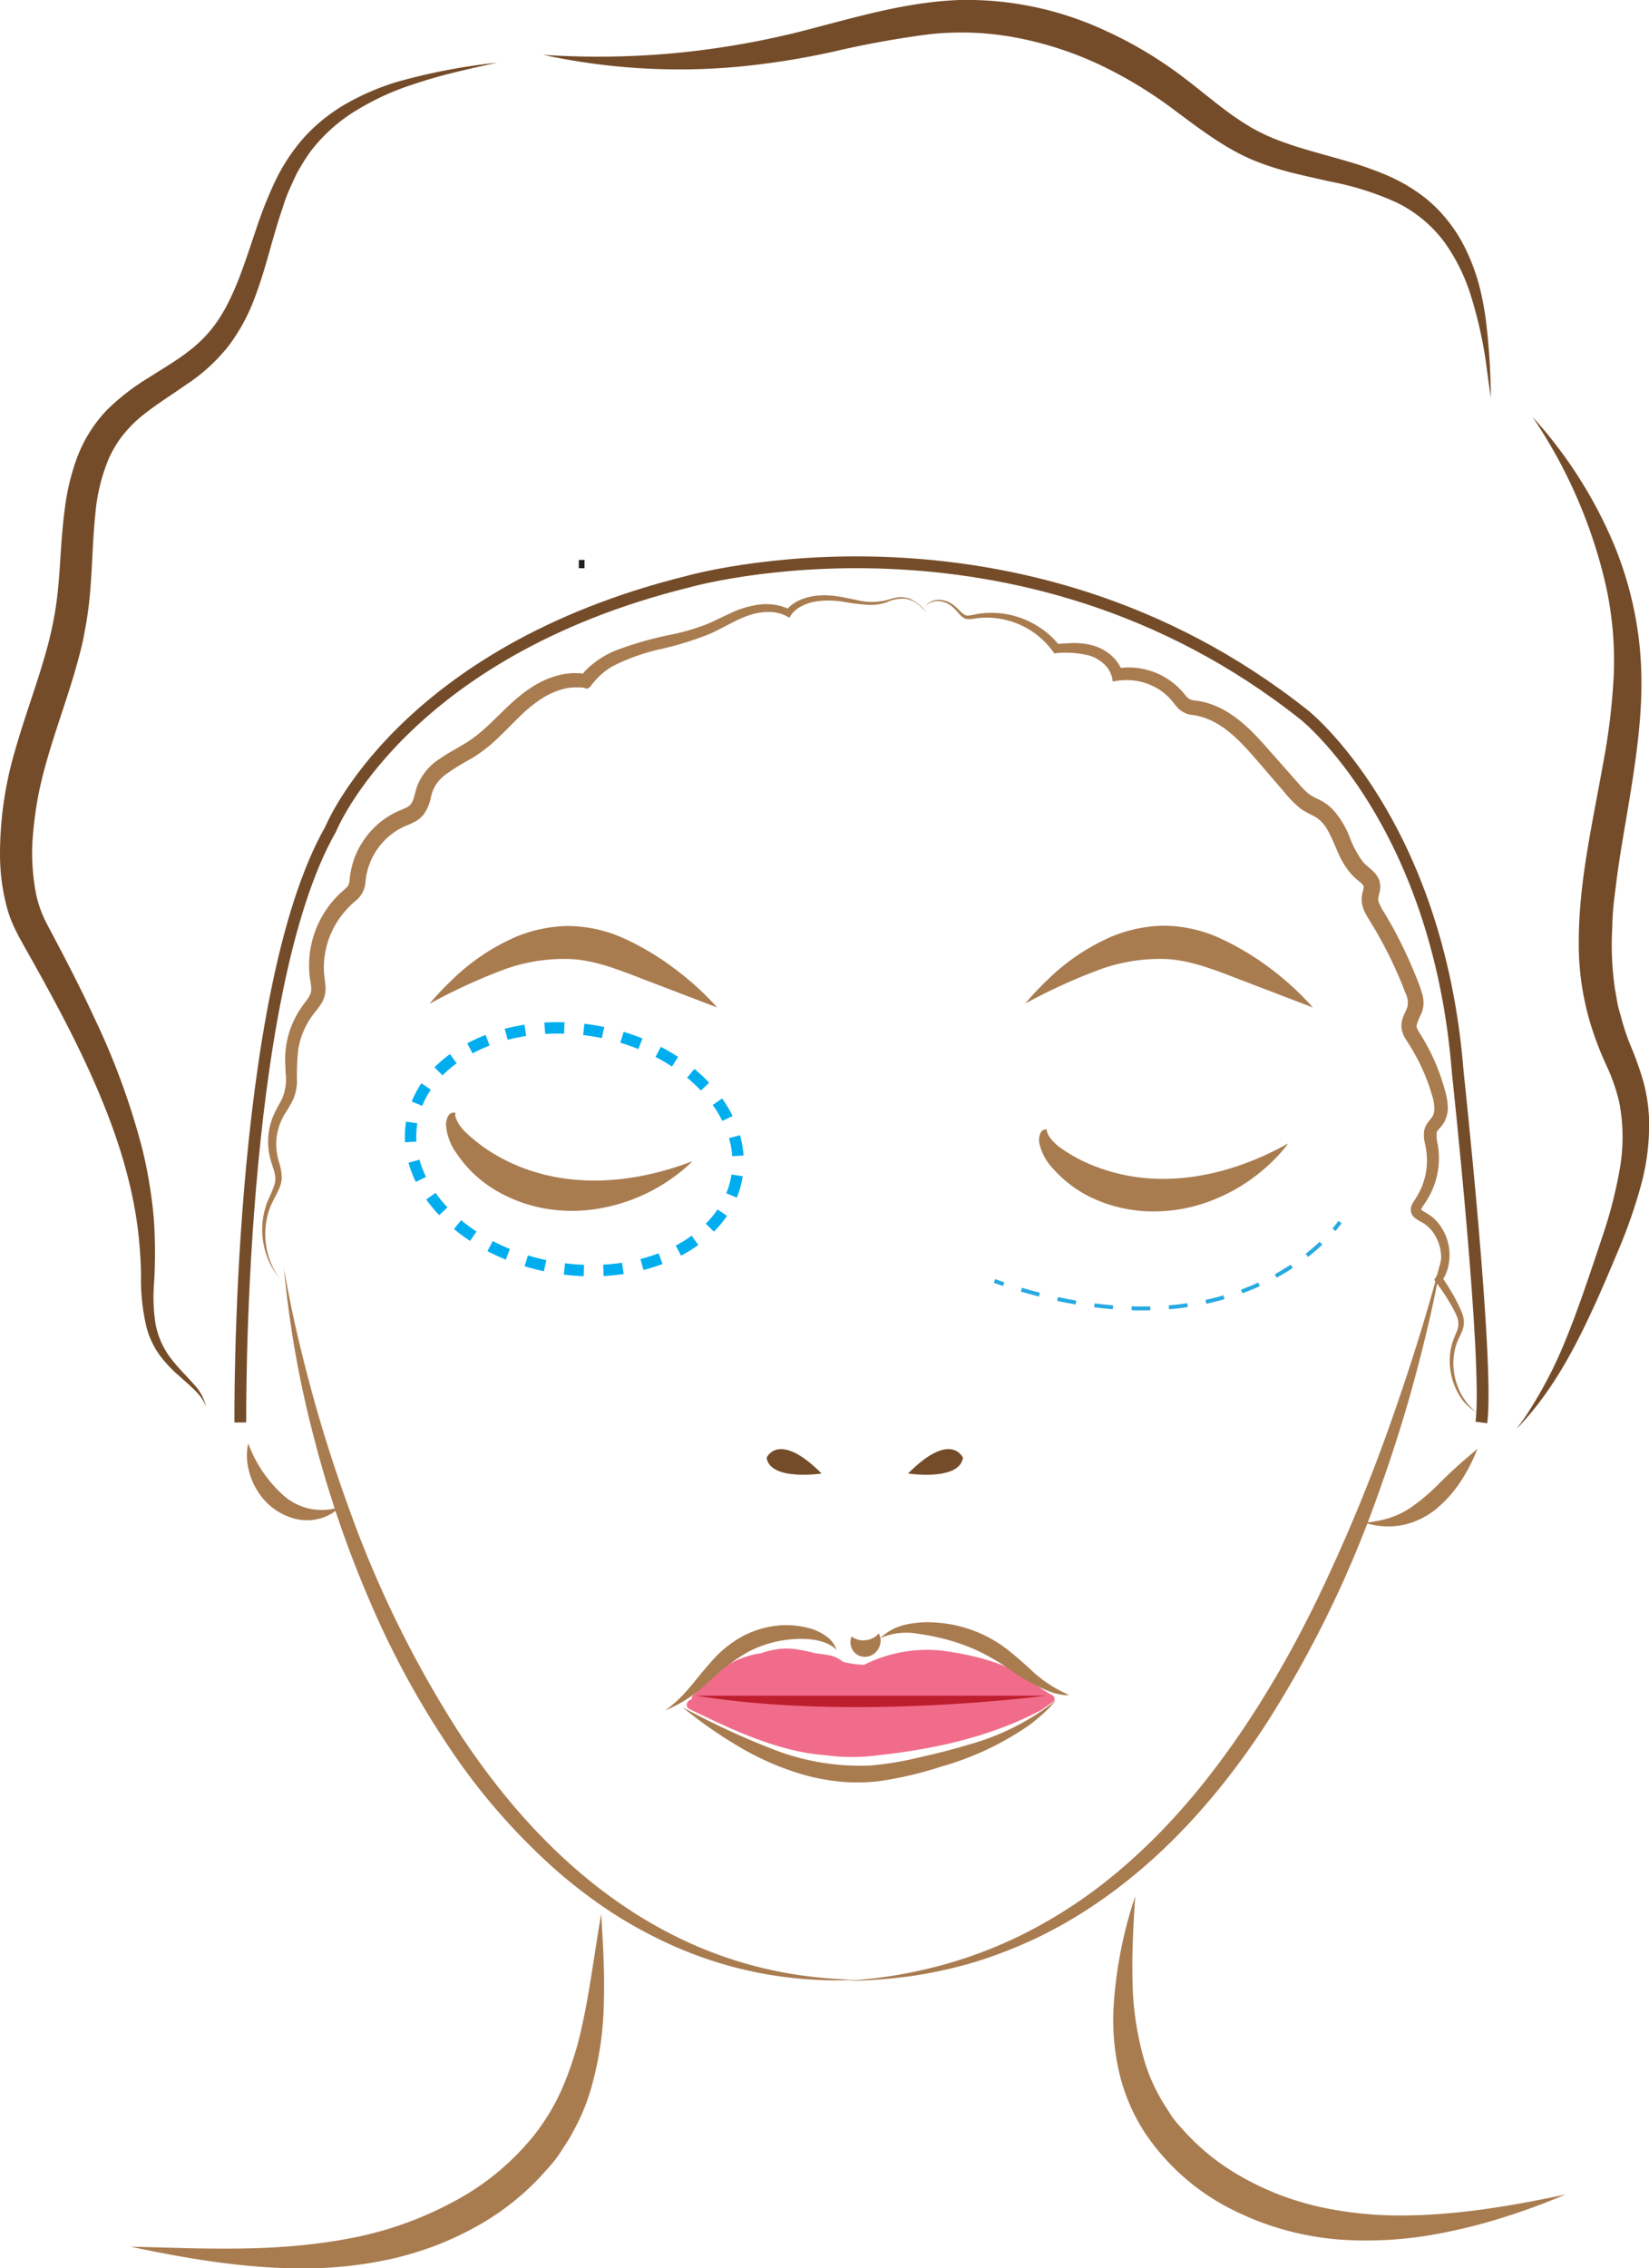 <svg xmlns="http://www.w3.org/2000/svg" viewBox="0 0 289.53 398.09"><defs><style>.cls-1,.cls-5,.cls-7,.cls-8,.cls-9{fill:none;stroke-miterlimit:10;}.cls-1{stroke:#231f20;stroke-width:1.45px;}.cls-2{fill:#a97c50;}.cls-3{fill:#f16c8b;}.cls-4{fill:#be1e2d;}.cls-5{stroke:#754c29;stroke-width:2.07px;}.cls-6{fill:#754c29;}.cls-7{stroke:#00aeef;stroke-width:2px;stroke-dasharray:3.43 3.43;}.cls-8,.cls-9{stroke:#27aae1;stroke-width:0.69px;}.cls-9{stroke-dasharray:3.28 3.28;}</style></defs><title>Asset 2</title><g id="Layer_2" data-name="Layer 2"><g id="Layer_1-2" data-name="Layer 1"><path class="cls-1" d="M101.63,99h1"/><path class="cls-2" d="M49.85,222.53c1.2,7.14,2.89,14.29,4.79,21.33s4.13,14,6.63,20.88A192.59,192.59,0,0,0,80.5,303.93c7.94,12.14,17.79,23.21,29.88,31.16a77,77,0,0,0,9.41,5.31,71.81,71.81,0,0,0,20.6,6.25,86.19,86.19,0,0,0,10.77.84l-1.08,0c-.72,0-1.79.08-3.17.08a73.66,73.66,0,0,1-11.88-1,70.25,70.25,0,0,1-17.58-5.41,79.21,79.21,0,0,1-9.89-5.41,88,88,0,0,1-9.89-7.5,110.93,110.93,0,0,1-18.15-20.61,154.94,154.94,0,0,1-14.38-26.14,195.71,195.71,0,0,1-10-29.12A183.59,183.59,0,0,1,49.85,222.53Z"/><path class="cls-3" d="M185.1,298.54a.85.85,0,0,0-.48-1.1,25.17,25.17,0,0,1-4.11-2.84,1.23,1.23,0,0,0-.45-.24,5.86,5.86,0,0,0-2.22-1.26c-3.66-1.88-8.92-3-12.8-3.44a24.55,24.55,0,0,0-13.33,2.53,17,17,0,0,1-3.71-.54,5.2,5.2,0,0,0-2.47-1.15c-.83-.14-1.68-.27-2.52-.37a19.59,19.59,0,0,0-2.27-.51,11.88,11.88,0,0,0-4.3-.17,13.84,13.84,0,0,0-2.75.69,15.67,15.67,0,0,0-8.3,3.82,5.21,5.21,0,0,0-1,1.29c-.93.71-1.81,1.45-2.62,2.2a.86.86,0,0,0-.32.78c-.85.2-1.31,1.28-.31,1.76,6.88,3.33,15.43,7.5,23.89,8.06a33.85,33.85,0,0,0,9.21,0c10.16-1.1,20-3.36,28.61-7.94Z"/><path class="cls-2" d="M253.26,220.22c-1.23,7.35-2.93,14.51-4.85,21.65S244.23,256,241.7,263a195.18,195.18,0,0,1-19.53,39.77c-8.1,12.38-18.19,23.76-30.71,32a80,80,0,0,1-9.77,5.51,81.91,81.91,0,0,1-10.46,4.05,80.68,80.68,0,0,1-11,2.45,88.94,88.94,0,0,1-11.17.87l4.37-.43a85.41,85.41,0,0,0,12-2.34,77.91,77.91,0,0,0,17.1-6.94,86.13,86.13,0,0,0,9.38-6,96,96,0,0,0,9.3-7.89c12.25-11.69,23-28.15,31.49-46.35a304.48,304.48,0,0,0,11.57-28.28C247.68,239.71,250.76,230,253.26,220.22Z"/><path class="cls-2" d="M149.53,287.22a3.33,3.33,0,0,0,2.49.64,3.37,3.37,0,0,0,2.28-1.2s0,.1.12.27a2.35,2.35,0,0,1,.18.75,2.85,2.85,0,0,1-.81,2.26,2.68,2.68,0,0,1-2.89.67A2.57,2.57,0,0,1,149.53,287.22Z"/><path class="cls-2" d="M154.53,287.52a9.44,9.44,0,0,1,4.66-2.43,18.28,18.28,0,0,1,4.86-.34,23,23,0,0,1,9.21,2.46,23.51,23.51,0,0,1,4,2.59c1.23,1,2.36,2,3.48,3a22.61,22.61,0,0,0,7,4.69l-.84,0a10.85,10.85,0,0,1-2.35-.52,32.35,32.35,0,0,1-7.57-4.18,40,40,0,0,0-4.56-2.71,33.26,33.26,0,0,0-5.26-2.06,38.24,38.24,0,0,0-5.9-1.27A11.36,11.36,0,0,0,154.53,287.52Z"/><path class="cls-2" d="M146.88,289.56c-1.63-1.65-4.54-2.05-7.31-1.9a20.33,20.33,0,0,0-8,2.14,32.82,32.82,0,0,0-6.88,5.16,25.28,25.28,0,0,1-7.9,5.24l.8-.61a20.2,20.2,0,0,0,2-1.79c1.6-1.57,3.3-4,5.7-6.62a19.57,19.57,0,0,1,4.51-3.68,16.58,16.58,0,0,1,6-2.11,15.21,15.21,0,0,1,6.54.44,9,9,0,0,1,2.87,1.44A4.8,4.8,0,0,1,146.88,289.56Z"/><path class="cls-4" d="M122.19,297.6h61.38S149.85,302.12,122.19,297.6Z"/><path class="cls-2" d="M119.82,299.61a132.55,132.55,0,0,0,16.08,7.46,41.81,41.81,0,0,0,17,2.78,56.89,56.89,0,0,0,8.61-1.44c2.9-.66,5.77-1.36,8.57-2.22a43.14,43.14,0,0,0,15.37-7.79l-1.15,1.26a31.5,31.5,0,0,1-3.65,3.16,51.81,51.81,0,0,1-15.5,7.26,64.18,64.18,0,0,1-11,2.55,33.38,33.38,0,0,1-6.17.1,37.93,37.93,0,0,1-6.23-1.07,48.24,48.24,0,0,1-11.68-4.92A77.32,77.32,0,0,1,119.82,299.61Z"/><path class="cls-2" d="M43.58,253.31a22.79,22.79,0,0,0,6.22,9.17,10.14,10.14,0,0,0,9.91,2l-.45.39a7.59,7.59,0,0,1-1.37.95c-.32.17-.68.32-1.09.49a9.36,9.36,0,0,1-1.37.37A8.42,8.42,0,0,1,52,266.6a10.9,10.9,0,0,1-6.7-4.8,12.07,12.07,0,0,1-1.69-4.07A10.14,10.14,0,0,1,43.58,253.31Z"/><path class="cls-2" d="M259.41,254.26a29.27,29.27,0,0,1-2.89,5.66,21.68,21.68,0,0,1-4.24,4.81,13.78,13.78,0,0,1-6,2.92,13.42,13.42,0,0,1-6.64-.4l.69-.09c.44,0,1.08-.15,1.84-.29a15.36,15.36,0,0,0,5.31-2.13,34.55,34.55,0,0,0,5.4-4.58c.94-.91,1.92-1.87,3-2.84S258.12,255.39,259.41,254.26Z"/><path class="cls-2" d="M49,224.28a13.63,13.63,0,0,1-2.7-11.14,13.17,13.17,0,0,1,.9-2.81,22.28,22.28,0,0,0,.94-2.28,3.58,3.58,0,0,0,.13-1.91c-.13-.69-.43-1.47-.7-2.39a11.76,11.76,0,0,1,.81-8.76c.44-.86.89-1.59,1.2-2.29a8.87,8.87,0,0,0,.56-4.5c0-.86-.1-1.77-.07-2.75a16.42,16.42,0,0,1,.35-2.88,16.07,16.07,0,0,1,2.21-5.33c.53-.84,1.15-1.55,1.52-2.14a3.34,3.34,0,0,0,.41-.83,2.34,2.34,0,0,0,.08-.83c0-.64-.23-1.55-.31-2.54a16.41,16.41,0,0,1,0-2.89,17.39,17.39,0,0,1,4.54-10.36c.61-.7,1.49-1.41,1.94-1.85a1.6,1.6,0,0,0,.41-.58,3.7,3.7,0,0,0,.18-.93,14.35,14.35,0,0,1,1.68-5.55,15,15,0,0,1,3.72-4.48,14.46,14.46,0,0,1,2.47-1.59c.91-.47,1.79-.74,2.3-1.06a1.81,1.81,0,0,0,.58-.5,2.82,2.82,0,0,0,.4-.78c.25-.66.4-1.53.76-2.53a10.05,10.05,0,0,1,3.91-4.64c1.56-1.08,3.16-1.89,4.58-2.77,2.8-1.7,5.08-4.27,7.73-6.74s5.87-4.82,9.88-5.4a11,11,0,0,1,1.52-.11l.77,0,.69.08h0l0-.06.24-.28a5.13,5.13,0,0,1,.51-.53A16.08,16.08,0,0,1,108,114.2a61.18,61.18,0,0,1,10.4-2.93,41.53,41.53,0,0,0,4.9-1.42c1.55-.54,3-1.35,4.71-2.11a16.9,16.9,0,0,1,5.5-1.66,10,10,0,0,1,3.07.16,8,8,0,0,1,1.53.49l.17.08.4-.38a6.75,6.75,0,0,1,1.64-1.06,9.87,9.87,0,0,1,3.53-.86,14.46,14.46,0,0,1,3.43.19c1.08.17,2.09.4,3.09.59a10.68,10.68,0,0,0,5.45,0,10.37,10.37,0,0,1,1.73-.43,4.38,4.38,0,0,1,2.27.26,8,8,0,0,1,2.91,2.4l-.32-.33a10.8,10.8,0,0,0-1.07-1,4.89,4.89,0,0,0-2.53-1.13,7.25,7.25,0,0,0-3.25.68,8.63,8.63,0,0,1-3.16.41,37.87,37.87,0,0,1-4.14-.5,15.55,15.55,0,0,0-5.07-.08,8.13,8.13,0,0,0-2.66.93,5.63,5.63,0,0,0-1.18.89l-.25.27-.18.23c-.12.16-.21.35-.32.53a6.51,6.51,0,0,0-3.2-1,10.33,10.33,0,0,0-3.68.5c-2.44.77-4.65,2.27-7.24,3.39a56.31,56.31,0,0,1-8.34,2.58,35.61,35.61,0,0,0-8.51,3,12.16,12.16,0,0,0-3.44,2.92c-.45.45-.76,1.36-1.55.93l-.51-.09-.33,0a4.89,4.89,0,0,0-.54,0,8,8,0,0,0-2.22.24,13.41,13.41,0,0,0-4.25,1.93A25.58,25.58,0,0,0,91,126c-1.24,1.2-2.46,2.5-3.81,3.75a25.66,25.66,0,0,1-4.52,3.44A40.16,40.16,0,0,0,78.15,136a7.92,7.92,0,0,0-1.6,1.69,6.62,6.62,0,0,0-.87,2.15A7.92,7.92,0,0,1,74.34,143a4.94,4.94,0,0,1-1.52,1.23,14.29,14.29,0,0,1-1.44.66,11.29,11.29,0,0,0-4.12,2.89,11.85,11.85,0,0,0-2.57,4.42c-.14.41-.23.83-.33,1.25s-.13.81-.19,1.35a4.61,4.61,0,0,1-1.79,3.35c-.42.35-.71.62-1,.93a12,12,0,0,0-.92,1,14.32,14.32,0,0,0-1.56,2.2,14.78,14.78,0,0,0-1.83,5.1,13.12,13.12,0,0,0-.2,2.73c0,.92.17,1.76.27,2.9a5,5,0,0,1-.93,3.43c-.64.93-1.27,1.59-1.76,2.37a14,14,0,0,0-2.06,5.2,41.07,41.07,0,0,0-.24,5.85,8.93,8.93,0,0,1-.63,3A24.63,24.63,0,0,1,50,195.51a10.38,10.38,0,0,0-1.5,5.59A11.21,11.21,0,0,0,49,204a9.09,9.09,0,0,1,.46,2.82c-.1,1.86-1.43,3.37-2.13,5.35A13.41,13.41,0,0,0,49,224.28Z"/><path class="cls-2" d="M162.48,106.42a2.67,2.67,0,0,1,1.2-.94,3.07,3.07,0,0,1,1.39-.2,4.42,4.42,0,0,1,2.13.75,10.2,10.2,0,0,1,1.34,1.19,4.11,4.11,0,0,0,.85.69,1.12,1.12,0,0,0,.69.12,12.21,12.21,0,0,0,1.34-.24,14.79,14.79,0,0,1,3.38-.22,15.26,15.26,0,0,1,6.45,1.78,15.69,15.69,0,0,1,2.79,1.88,15,15,0,0,1,1.22,1.17l.28.32.14.15,0,0,.1.14.82-.07c.56,0,1.12-.08,1.69-.08a13,13,0,0,1,3.56.41,8.47,8.47,0,0,1,3.36,1.84,7.2,7.2,0,0,1,1.28,1.55c.09.15.16.31.25.46l0,.1,0,0h.06a11.8,11.8,0,0,1,1.46-.07,11.65,11.65,0,0,1,2.88.35,12.53,12.53,0,0,1,5.14,2.6,11.32,11.32,0,0,1,1.06,1c.35.36.62.73.86,1a2.73,2.73,0,0,0,.62.57,2.07,2.07,0,0,0,.7.23c.33.06.8.09,1.28.2a11.17,11.17,0,0,1,1.41.35,14.25,14.25,0,0,1,2.63,1.12c3.31,1.84,5.75,4.55,8,7.11l3.41,3.86c1.14,1.24,2.28,2.7,3.34,3.62a5.16,5.16,0,0,0,.83.58c.31.18.67.35,1.08.55a8.28,8.28,0,0,1,2.48,1.75A15.49,15.49,0,0,1,237,147a17.49,17.49,0,0,0,2.23,4.16,6.41,6.41,0,0,0,.72.75c.27.24.63.51,1,.86a4.44,4.44,0,0,1,1.13,1.51,3.57,3.57,0,0,1,.19,2.1c-.11.56-.24.95-.27,1.2a1.58,1.58,0,0,0,.05.67,9,9,0,0,0,1,1.93c.9,1.5,1.75,3,2.55,4.58s1.54,3.13,2.23,4.74c.34.8.68,1.61,1,2.43a24.11,24.11,0,0,1,.91,2.59,6,6,0,0,1,.2,1.69,5.24,5.24,0,0,1-.4,1.73,9.77,9.77,0,0,0-.81,2,1,1,0,0,0,.09.55,5.59,5.59,0,0,0,.49.89c.46.74.92,1.52,1.34,2.31a35,35,0,0,1,2.18,4.89q.45,1.26.81,2.55a12.7,12.7,0,0,1,.55,2.82,5.22,5.22,0,0,1-.85,3.37c-.35.49-.67.8-.84,1a1.09,1.09,0,0,0-.25.54,6.67,6.67,0,0,0,.19,2,13.92,13.92,0,0,1-1.15,8.39,12.78,12.78,0,0,1-.68,1.26c-.23.4-.55.84-.75,1.14a2.18,2.18,0,0,0-.34.62h0c.08.19.94.57,1.85,1.24a8.1,8.1,0,0,1,2,2.4,8.89,8.89,0,0,1,1,5.94,7.29,7.29,0,0,1-.42,1.5c-.11.24-.19.49-.32.72l-.22.4.54.81a34.09,34.09,0,0,1,2.58,4.72,5.64,5.64,0,0,1,.48,1.66,4.19,4.19,0,0,1-.27,1.91c-.2.53-.42.94-.59,1.3s-.3.68-.42,1a10.8,10.8,0,0,0-.5,4.46,11.9,11.9,0,0,0,1.31,4.33,10.59,10.59,0,0,0,2.91,3.39l-.68-.48A10,10,0,0,1,257,246a11.61,11.61,0,0,1-2.28-9.16,5.49,5.49,0,0,1,.18-.78,5.65,5.65,0,0,1,.24-.8c.17-.53.44-1.05.68-1.7a3.31,3.31,0,0,0,.09-2.22,12.31,12.31,0,0,0-.9-1.9,36.46,36.46,0,0,0-2.3-3.63c-.22-.31-.44-.6-.63-.84l-.16-.2c0-.07-.17-.14-.07-.2l.27-.42a7,7,0,0,0,.8-2.18,7.52,7.52,0,0,0-.72-4.71,6.36,6.36,0,0,0-1.51-2,5.53,5.53,0,0,0-1-.72,9.67,9.67,0,0,1-1.16-.7,1.94,1.94,0,0,1-.82-1.31,2.56,2.56,0,0,1,.4-1.5,17,17,0,0,0,1.35-2.34,12.06,12.06,0,0,0,1.08-5.29,13.21,13.21,0,0,0-.37-2.79A7,7,0,0,1,250,199a3.45,3.45,0,0,1,.57-1.81c.35-.51.71-.87.91-1.2a2.38,2.38,0,0,0,.35-1.07,7.49,7.49,0,0,0-.4-2.71,33.93,33.93,0,0,0-2.24-5.74c-.46-.94-1-1.85-1.52-2.75l-.89-1.4a4.52,4.52,0,0,1-.72-2.07,4.75,4.75,0,0,1,.46-2.15c.25-.57.48-1,.6-1.42a3.78,3.78,0,0,0-.38-2.47q-1.19-3.12-2.69-6.2c-1-2-2.1-4.07-3.3-6-.3-.49-.62-1-.95-1.6a5.74,5.74,0,0,1-.71-2.24,4.54,4.54,0,0,1,.09-1.3l.21-.87c.07-.48.06-.4-.05-.63a6,6,0,0,0-1-.93,9.69,9.69,0,0,1-1.49-1.51,15.31,15.31,0,0,1-2-3.47c-1-2.27-1.81-4.53-3.34-5.69-.66-.6-1.86-.92-3.15-1.85a18.21,18.21,0,0,1-2.84-2.87l-4.9-5.69c-3.25-3.73-6.64-7.42-11.65-7.93a4,4,0,0,1-1.15-.42,3.9,3.9,0,0,1-1-.75c-.53-.55-.86-1.08-1.25-1.49a9.68,9.68,0,0,0-2.75-2.16,10.62,10.62,0,0,0-3.38-1.13,11.5,11.5,0,0,0-4.07.14,4.74,4.74,0,0,0-1.44-3,6.76,6.76,0,0,0-2.58-1.54,17.17,17.17,0,0,0-6.24-.41,14.4,14.4,0,0,0-13.72-6.15,7.58,7.58,0,0,1-1.39.14,1.55,1.55,0,0,1-.9-.28,5.35,5.35,0,0,1-.88-.86,8.46,8.46,0,0,0-1.24-1.22,4.18,4.18,0,0,0-2-.8,3,3,0,0,0-1.34.16A2.6,2.6,0,0,0,162.48,106.42Z"/><path class="cls-5" d="M42.2,249.65s-.69-75.16,15.86-104.13c0,0,12.42-31,62.75-43.44,0,0,57.92-16.55,108.26,23.45,0,0,23.45,18.62,26.89,62.75,0,0,5.52,51,4.14,61.37"/><path class="cls-6" d="M36.19,246.92a7.34,7.34,0,0,0-1.68-2.6c-.83-.89-1.87-1.78-3-2.79a23.39,23.39,0,0,1-3.42-3.61,15.06,15.06,0,0,1-2.33-4.83,36.36,36.36,0,0,1-1-9.43,74.94,74.94,0,0,0-.62-8.39c-1.46-11.13-5.7-21.86-10.75-32.15-2.54-5.16-5.31-10.23-8.16-15.3l-1.07-1.9c-.36-.67-.69-1.2-1.09-2l-.56-1.13L2,161.62a22,22,0,0,1-.78-2.33A36.34,36.34,0,0,1,0,149.89,64.44,64.44,0,0,1,2.62,131.8c1.63-5.77,3.7-11.24,5.26-16.69a66.88,66.88,0,0,0,1.86-8.18c.43-2.72.64-5.55.83-8.45s.38-5.86.77-8.89a40.26,40.26,0,0,1,2.15-9.16,24.79,24.79,0,0,1,5.18-8.37,39.74,39.74,0,0,1,7.44-5.78c2.51-1.61,5-3.05,7.08-4.69a22.62,22.62,0,0,0,5.27-5.65c2.88-4.41,4.52-9.88,6.42-15.44A75.66,75.66,0,0,1,48.22,32a33,33,0,0,1,5.28-8,30.61,30.61,0,0,1,7.55-5.95,43.33,43.33,0,0,1,8.6-3.66A105.17,105.17,0,0,1,87.29,11l-1.73.38c-1.15.25-2.85.63-5.06,1.16s-4.93,1.24-8.06,2.3a46.1,46.1,0,0,0-10.26,4.77A28.39,28.39,0,0,0,57,23.75a27.32,27.32,0,0,0-2.34,2.65,32.28,32.28,0,0,0-2,3.07C52,30.53,51.53,31.69,51,32.84s-1,2.38-1.37,3.63c-.86,2.49-1.6,5.11-2.36,7.81s-1.58,5.5-2.68,8.33A32.49,32.49,0,0,1,40,60.88a31.67,31.67,0,0,1-7.4,6.69c-2.72,1.91-5.53,3.63-8,5.69A21.93,21.93,0,0,0,21.4,76.6a19.42,19.42,0,0,0-2.35,4,32.37,32.37,0,0,0-2.31,9.62c-.37,3.46-.48,7.08-.71,10.83-.12,1.88-.26,3.79-.51,5.75s-.61,3.9-1,5.83c-1.76,7.69-4.73,14.94-6.69,22.26a62.62,62.62,0,0,0-2,11.14,37.31,37.31,0,0,0,.55,11.1,20.7,20.7,0,0,0,1.84,5l2.84,5.38c1.87,3.61,3.72,7.25,5.44,11A127.2,127.2,0,0,1,25,201.7a82.36,82.36,0,0,1,2,12.1,86.29,86.29,0,0,1,0,12.14,29.53,29.53,0,0,0,.29,6.26,14.09,14.09,0,0,0,2.64,6.11c1.34,1.78,2.87,3.21,4.08,4.62A8.42,8.42,0,0,1,36.19,246.92Z"/><path class="cls-6" d="M95.35,9.62a144.63,144.63,0,0,0,24.27-.41,148.44,148.44,0,0,0,23.91-4.46C151.47,2.69,159.7.32,168.48,0a57.64,57.64,0,0,1,25.34,5.26,71.46,71.46,0,0,1,11.25,6.35c3.57,2.45,6.75,5.22,9.93,7.61a49.32,49.32,0,0,0,4.84,3.25,34.12,34.12,0,0,0,5.2,2.37c3.65,1.36,7.62,2.31,11.69,3.52a59,59,0,0,1,6.14,2.14,30.21,30.21,0,0,1,6,3.23A24,24,0,0,1,254,38.49a26.42,26.42,0,0,1,3.64,5.87,35,35,0,0,1,2.23,6.35A50.18,50.18,0,0,1,261,57.15a114.36,114.36,0,0,1,.75,12.7s-.24-1.74-.67-4.91a75.11,75.11,0,0,0-3-13.6,33.12,33.12,0,0,0-4.39-8.73,23,23,0,0,0-8.48-7.07,51.15,51.15,0,0,0-11.82-3.71c-4.29-1-8.93-1.84-13.62-3.84s-8.92-5.21-13-8.24a76.7,76.7,0,0,0-12.88-8,61.16,61.16,0,0,0-14.75-5A51.74,51.74,0,0,0,163.26,6a168.19,168.19,0,0,0-16.65,3,136.55,136.55,0,0,1-17.24,2.73A112.85,112.85,0,0,1,95.35,9.62Z"/><path class="cls-6" d="M269.06,73.14a78.71,78.71,0,0,1,13.25,20,63.14,63.14,0,0,1,5.81,23.39c.41,8.11-.77,16-2,23.63-.63,3.83-1.32,7.62-1.87,11.37-.31,1.89-.5,3.75-.75,5.63s-.39,3.73-.42,5.58a53.27,53.27,0,0,0,.5,11l.47,2.66c.21.88.48,1.73.71,2.6a40.74,40.74,0,0,0,1.83,5.22,58.06,58.06,0,0,1,2,5.77,29.81,29.81,0,0,1,.95,6.35,40.17,40.17,0,0,1-1.59,12.31,91.82,91.82,0,0,1-4,11.25c-1.52,3.6-3,7.13-4.69,10.71-3.3,7.09-7.24,14.25-13,20.19l.73-1c.49-.65,1.17-1.65,2-3a73.86,73.86,0,0,0,5.9-11.64c2.1-5.08,4.18-11.31,6.53-18.36a78.51,78.51,0,0,0,2.91-11.26,32.1,32.1,0,0,0-.05-12.2,33,33,0,0,0-2.1-6.07,59,59,0,0,1-2.66-6.75,48.36,48.36,0,0,1-2.32-15.27c0-10.5,2.44-20.88,4.26-31.19a113.69,113.69,0,0,0,1.88-15.57,61.33,61.33,0,0,0-1.38-15.7A87.53,87.53,0,0,0,269.06,73.14Z"/><path class="cls-2" d="M105.56,335.91c.3,5,.62,10.08.47,15.26a58.47,58.47,0,0,1-2.31,15.57,36.48,36.48,0,0,1-3.14,7.45c-.61,1.21-1.4,2.32-2.12,3.46s-1.59,2.19-2.51,3.18a45.51,45.51,0,0,1-12.43,10,57.1,57.1,0,0,1-7.19,3.34,60.3,60.3,0,0,1-7.56,2.27,71.61,71.61,0,0,1-15.52,1.68c-10.37,0-20.5-1.73-30.34-3.82l11.38.3c7.12.08,17.27.28,28.36-2a62.58,62.58,0,0,0,16.62-6,45.47,45.47,0,0,0,14.48-11.82,38,38,0,0,0,5-8.36,58.49,58.49,0,0,0,3.18-9.69C103.52,349.91,104.35,342.78,105.56,335.91Z"/><path class="cls-2" d="M199.31,332.83c-.3,5-.6,9.9-.46,14.73a52.78,52.78,0,0,0,2.05,14,30.8,30.8,0,0,0,2.68,6.36c.51,1,1.19,1.95,1.79,2.93s1.35,1.86,2.14,2.71a40,40,0,0,0,10.86,8.69,51.2,51.2,0,0,0,6.42,3,54.91,54.91,0,0,0,6.8,2.05,66.24,66.24,0,0,0,14.25,1.53c9.67,0,19.4-1.63,29.1-3.7l-2.75,1.12c-1.79.7-4.41,1.7-7.77,2.77a97.44,97.44,0,0,1-12.27,3.08,67.87,67.87,0,0,1-16.29,1,50.4,50.4,0,0,1-18.67-4.89,40,40,0,0,1-16.14-13.85,33.55,33.55,0,0,1-4.43-10.14,41.63,41.63,0,0,1-1.16-10.77A75.33,75.33,0,0,1,199.31,332.83Z"/><path class="cls-2" d="M80,195.34a.81.81,0,0,0-.07.22,1.58,1.58,0,0,0,.08.57,6.13,6.13,0,0,0,1.1,1.89,9.71,9.71,0,0,0,.9.94c.38.34.74.69,1.14,1a27.3,27.3,0,0,0,2.42,1.82,32.18,32.18,0,0,0,11.31,4.66c8.1,1.7,16.77.4,24.7-2.64,0,0-.34.35-1,.94a29.57,29.57,0,0,1-3,2.34,31.12,31.12,0,0,1-12.26,5,27.83,27.83,0,0,1-8.82.15,25.55,25.55,0,0,1-9.15-3.14,21.29,21.29,0,0,1-7.28-6.81,9.42,9.42,0,0,1-1.73-4.54,3.19,3.19,0,0,1,.42-2A1.07,1.07,0,0,1,80,195.34Z"/><path class="cls-2" d="M183.82,198.25a.43.43,0,0,0,0,.23,1.52,1.52,0,0,0,.15.54,5.84,5.84,0,0,0,1.36,1.71,7.39,7.39,0,0,0,1,.81c.42.28.83.58,1.26.83a26.51,26.51,0,0,0,2.67,1.46,32.08,32.08,0,0,0,11.85,3c8.27.51,16.66-2,24.07-6.15,0,0-.28.39-.84,1.07a28.78,28.78,0,0,1-2.63,2.74,31.17,31.17,0,0,1-11.41,6.72,27.94,27.94,0,0,1-8.71,1.4,25.52,25.52,0,0,1-9.51-1.79,21.33,21.33,0,0,1-8.17-5.7,9.52,9.52,0,0,1-2.37-4.24,3.14,3.14,0,0,1,.14-2A1,1,0,0,1,183.82,198.25Z"/><path class="cls-2" d="M125.92,176.82l-13.07-5c-4.34-1.69-8.48-3.28-12.59-3.5a30.86,30.86,0,0,0-12.53,2.13,99.64,99.64,0,0,0-12.33,5.74,47.2,47.2,0,0,1,3.75-4,37.4,37.4,0,0,1,11.43-7.77,24.82,24.82,0,0,1,9.16-1.9,24.12,24.12,0,0,1,9.94,2.23,47,47,0,0,1,8.59,5.13A50.12,50.12,0,0,1,125.92,176.82Z"/><path class="cls-2" d="M230.51,176.82l-13.07-5c-4.35-1.69-8.48-3.28-12.59-3.5a30.86,30.86,0,0,0-12.53,2.13A99.64,99.64,0,0,0,180,176.14a47.2,47.2,0,0,1,3.75-4,37.27,37.27,0,0,1,11.43-7.77,24.82,24.82,0,0,1,9.16-1.9,24.12,24.12,0,0,1,9.94,2.23,47.35,47.35,0,0,1,8.59,5.13A50.12,50.12,0,0,1,230.51,176.82Z"/><path class="cls-6" d="M144.26,258.61s-9,1.38-9.66-2.76C134.6,255.85,136.67,251,144.26,258.61Z"/><path class="cls-6" d="M159.43,258.61s9,1.38,9.65-2.76C169.08,255.85,167,251,159.43,258.61Z"/><path class="cls-7" d="M129.38,206.52c-1.93,11.46-16.28,18.59-32,15.94s-27-14.08-25.08-25.53,16.28-18.6,32.05-16S131.3,195.07,129.38,206.52Z"/><path class="cls-8" d="M235.28,214.48s-.35.51-1.07,1.35"/><path class="cls-9" d="M231.94,218.19c-6.63,6.25-23.53,17.27-54.14,7.69"/><path class="cls-8" d="M176.23,225.38l-1.63-.56"/></g></g></svg>